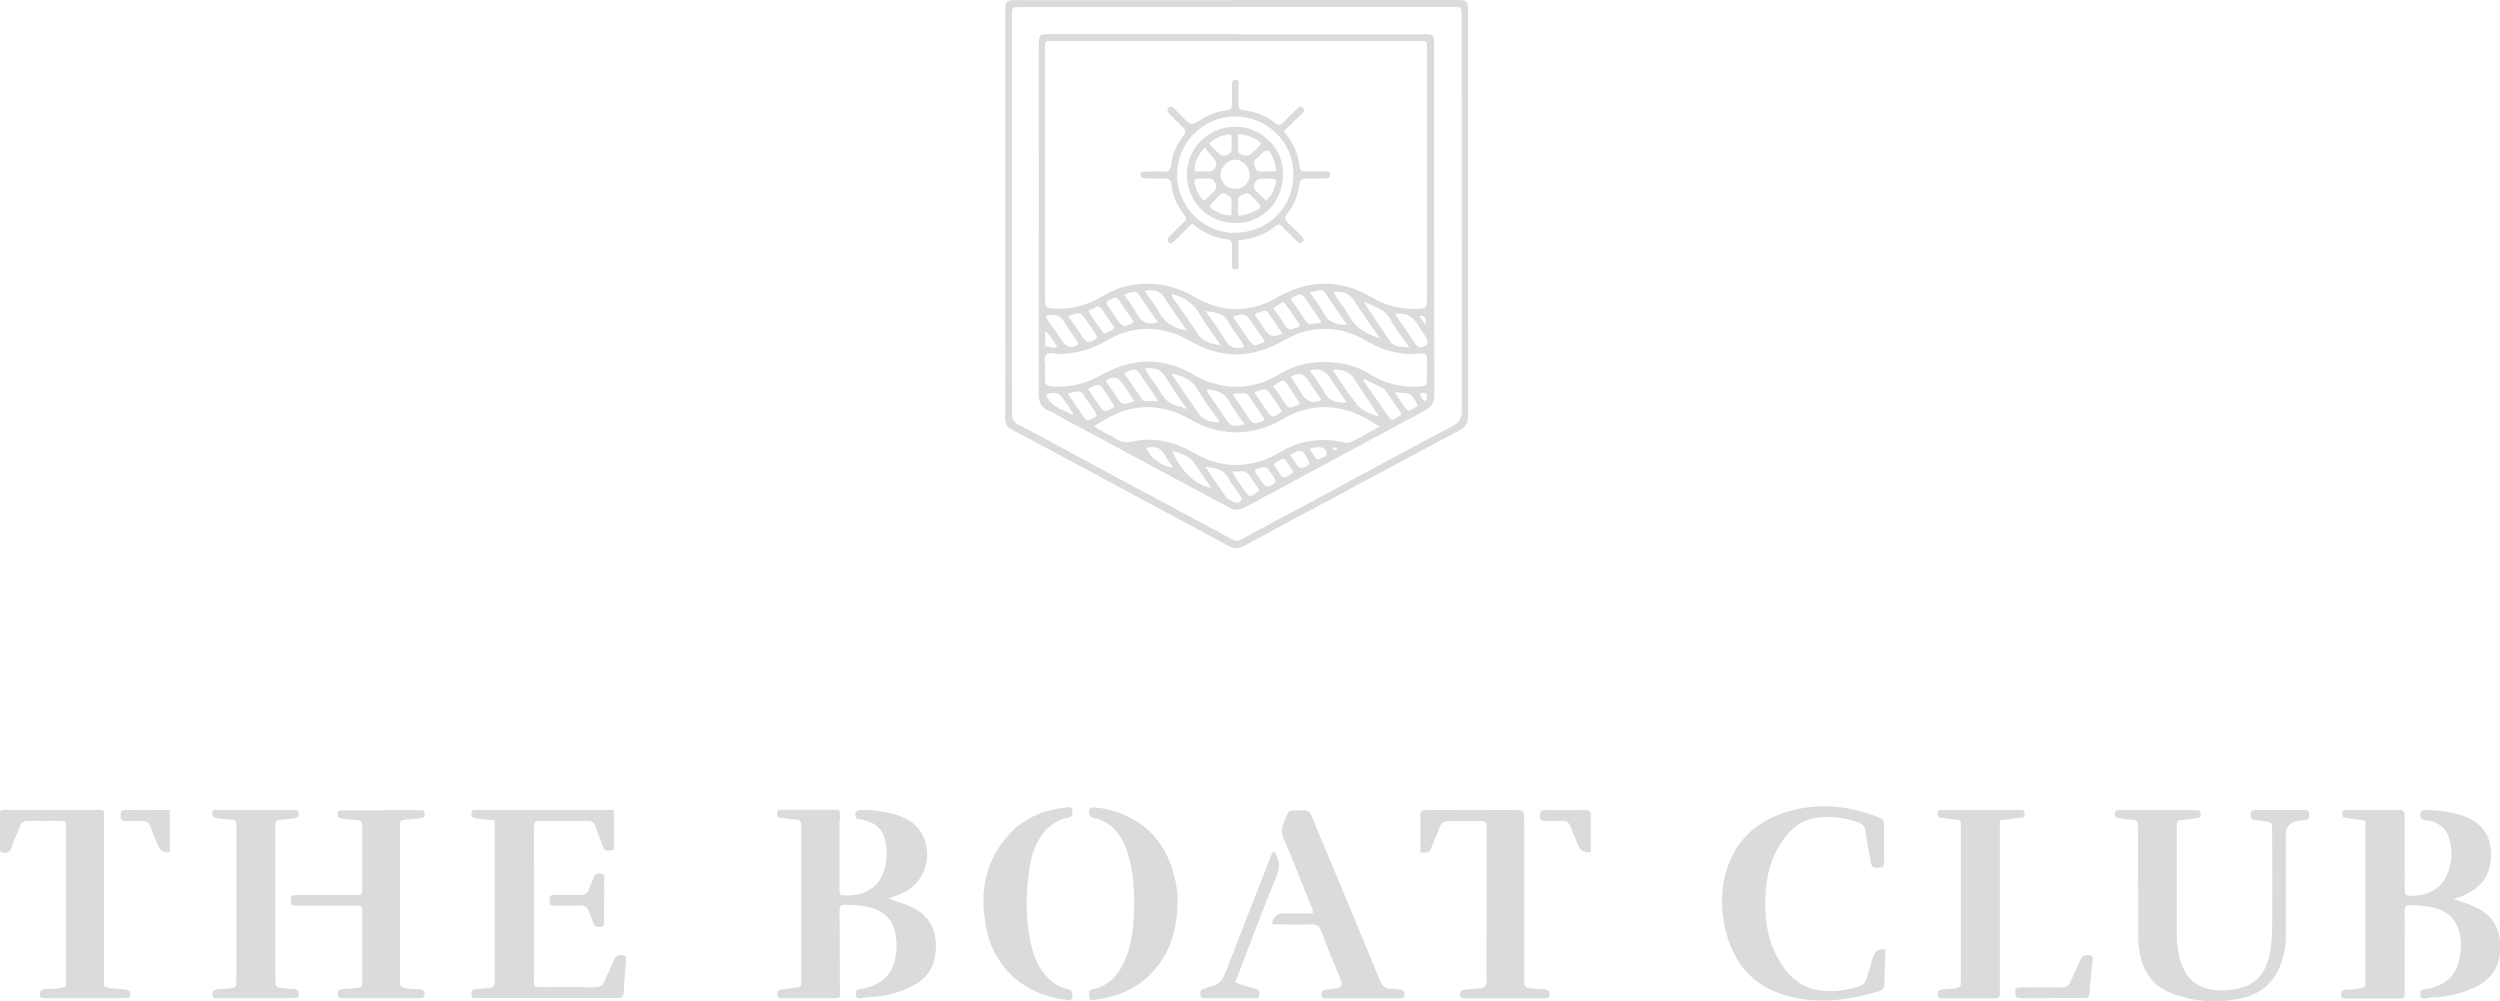 <svg viewBox="0 0 156.86 62.82" xmlns="http://www.w3.org/2000/svg" data-sanitized-data-name="Layer 2" data-name="Layer 2" id="Layer_2">
  <defs>
    <style>
      .cls-1 {
        fill: #dcdbdb;
        stroke-width: 0px;
      }
    </style>
  </defs>
  <g data-sanitized-data-name="Layer 1" data-name="Layer 1" id="Layer_1-2">
    <g>
      <g>
        <path d="m148.4,51.49c-.41-.06-.81-.13-1.21-.17-.19-.02-.23-.1-.23-.27,0-.2.1-.23.27-.23,1.1,0,2.2,0,3.3,0,.27,0,.35.1.35.36,0,1,0,1.99,0,2.99,0,.55.01,1.1,0,1.65,0,.28.07.39.37.39,1.36.01,2.43-.68,2.56-2.49.03-.39-.04-.77-.15-1.14-.22-.73-.79-1.05-1.51-1.13-.25-.03-.3-.13-.3-.34,0-.21.07-.29.28-.28.86,0,1.71.1,2.52.4.99.37,1.56,1.08,1.64,2.14.08,1.1-.29,2-1.27,2.58-.33.2-.69.35-1.08.47.32.1.64.19.95.31.96.36,1.72.92,1.93,2.01.22,1.15-.06,2.4-1.29,3.08-.82.45-1.7.67-2.62.75-.24.02-.49,0-.73.07-.18.04-.33,0-.32-.23,0-.17-.01-.31.23-.33.24-.02.48-.1.71-.17.74-.25,1.25-.73,1.45-1.51.16-.6.22-1.18.09-1.8-.17-.78-.61-1.32-1.37-1.57-.56-.18-1.15-.23-1.74-.24-.27,0-.35.1-.35.36.01.71,0,1.42,0,2.14,0,.96,0,1.91,0,2.87,0,.49,0,.5-.45.5-1.08,0-2.16,0-3.24,0-.15,0-.29-.02-.3-.22-.01-.19.05-.32.26-.34.08,0,.16,0,.24,0,.34-.04.69-.06,1.02-.18v-10.39Z" class="cls-1"></path>
        <path d="m55.76,56.39c.47.16.86.27,1.23.43,1.04.43,1.68,1.17,1.73,2.35.06,1.24-.39,2.17-1.53,2.73-.81.4-1.67.62-2.58.66-.18,0-.36.03-.54.06-.16.03-.34.04-.37-.2-.02-.2,0-.34.27-.36.37-.03.71-.16,1.04-.33.52-.26.87-.66,1.05-1.21.23-.69.26-1.38.09-2.09-.19-.78-.7-1.23-1.42-1.45-.54-.16-1.11-.21-1.69-.21-.25,0-.37.07-.36.34.01,1.65.01,3.3.02,4.94,0,.1.01.2.02.3.01.21-.09.28-.29.28-.53,0-1.06,0-1.59,0-.55,0-1.1,0-1.65,0-.16,0-.39.08-.42-.21-.03-.33.18-.34.43-.36.26-.01.52-.09.78-.1.26,0,.3-.14.29-.35,0-.1,0-.2,0-.31,0-3.05,0-6.1,0-9.16,0-.1,0-.2,0-.31.02-.27-.06-.41-.37-.41-.3,0-.6-.09-.91-.11-.2-.01-.23-.1-.23-.27,0-.2.11-.23.27-.23,1.2,0,2.4,0,3.6,0,.17.29.04.58.04.85,0,1.36,0,2.73,0,4.09,0,.43.01.43.44.43,1.42.02,2.31-.74,2.49-2.14.04-.3.05-.61.01-.91-.11-1.01-.54-1.49-1.52-1.7-.13-.03-.29.03-.38-.13-.13-.24.01-.48.3-.48.82,0,1.62.09,2.4.36,1.13.41,1.71,1.2,1.76,2.37.04,1.08-.57,2.06-1.6,2.52-.24.11-.49.18-.83.31Z" class="cls-1"></path>
        <path d="m134.15,55.46c0-1.2,0-2.4,0-3.6,0-.3-.07-.44-.4-.43-.26.01-.52-.07-.78-.09-.19-.02-.3-.08-.28-.3.01-.21.15-.21.3-.21,1.61,0,3.22,0,4.83,0,.18,0,.25.06.26.24,0,.18-.07.25-.24.27-.28.03-.56.07-.84.1-.41.04-.41.04-.42.46,0,1.2,0,2.4,0,3.6,0,1.02,0,2.03,0,3.05,0,.53.06,1.05.19,1.57.32,1.3,1.13,1.96,2.47,2.02.41.02.81-.03,1.21-.12.96-.21,1.57-.8,1.85-1.74.2-.67.25-1.36.26-2.04.03-2.05.01-4.11,0-6.17,0-.47,0-.47-.49-.54-.18-.03-.36-.08-.54-.08-.24,0-.31-.1-.32-.33,0-.26.12-.3.34-.3,1,0,2,0,2.99,0,.2,0,.35.02.35.29,0,.23-.07.34-.31.34-.12,0-.24.05-.36.06q-.8.08-.8.91c0,2.14,0,4.27,0,6.41,0,.62-.13,1.21-.36,1.78-.43,1.09-1.24,1.75-2.36,2.01-1.48.34-2.95.26-4.38-.27-1.2-.44-1.84-1.35-2.07-2.57-.08-.4-.09-.8-.09-1.21,0-1.04,0-2.08,0-3.11Z" class="cls-1"></path>
        <path d="m31.05,51.49c-.43-.05-.81-.1-1.19-.15-.19-.02-.29-.09-.28-.31.01-.21.14-.21.29-.21,2.87,0,5.74,0,8.65,0,0,.86,0,1.68,0,2.51-.57.08-.58.09-.76-.38-.13-.34-.26-.68-.37-1.03-.09-.28-.23-.43-.56-.42-.98.02-1.96.02-2.93,0-.34,0-.41.13-.4.43.01.77,0,1.55,0,2.32,0,2.4,0,4.8,0,7.21,0,.47,0,.48.46.48,1.12,0,2.24-.02,3.36.01.36,0,.51-.14.63-.43.18-.43.4-.85.57-1.28.1-.25.27-.33.52-.31.19.01.25.09.24.26-.05.73-.11,1.46-.16,2.18-.01.19-.12.24-.28.25-.12,0-.24,0-.37,0-2.77,0-5.54,0-8.31,0-.12,0-.24,0-.37,0-.16,0-.21-.09-.21-.23,0-.15.02-.3.2-.32.28-.03.57-.05.85-.07.29-.02.46-.13.41-.46-.01-.1,0-.2,0-.3,0-3.03,0-6.07,0-9.1,0-.22,0-.44,0-.66Z" class="cls-1"></path>
        <path d="m118.3,59.57c-.02.73-.06,1.45-.07,2.18,0,.24-.08.37-.31.44-1.9.57-3.82.83-5.77.3-2.18-.59-3.42-2.09-3.91-4.25-.25-1.1-.28-2.22,0-3.32.56-2.2,2.04-3.51,4.19-4.07,1.85-.48,3.66-.27,5.43.43.23.09.37.19.36.47-.02.77,0,1.55,0,2.32,0,.2-.02.38-.28.37-.23,0-.5.08-.55-.3-.1-.66-.26-1.31-.34-1.97-.04-.34-.21-.49-.51-.59-.82-.29-1.67-.38-2.53-.28-.86.1-1.5.58-2.02,1.25-.78,1.02-1.13,2.18-1.21,3.45-.09,1.42.06,2.8.75,4.08.64,1.2,1.57,2.02,3,2.1.71.04,1.42-.07,2.1-.29.25-.08.41-.22.49-.49.13-.47.28-.93.42-1.4q.16-.52.77-.42Z" class="cls-1"></path>
        <path d="m6.52,61.87c.36.2.74.14,1.1.2.12.02.25,0,.36.04.16.04.22.16.2.32-.02.16-.12.2-.25.2-.1,0-.2,0-.31,0-1.53,0-3.06,0-4.58,0-.04,0-.08,0-.12,0-.19-.02-.45.06-.43-.27.01-.29.24-.28.44-.3.4-.03.81,0,1.22-.19v-.67c0-2.97,0-5.95,0-8.92,0-.1,0-.2,0-.31-.01-.46-.01-.46-.48-.47-.63,0-1.26.01-1.89,0-.29,0-.44.11-.54.37-.17.46-.38.9-.54,1.36-.09.24-.23.29-.46.28-.2,0-.24-.1-.24-.26,0-.79,0-1.58,0-2.36.23-.12.44-.07.64-.07,1.75,0,3.5,0,5.26,0,.68,0,.63-.11.63.61,0,3.26,0,6.52,0,9.77v.66Z" class="cls-1"></path>
        <path d="m89.12,53.48c0-.78.01-1.54,0-2.29,0-.3.11-.37.39-.37,1.89.01,3.79.01,5.68,0,.31,0,.45.1.44.41,0,.2.01.41.01.61,0,3.12,0,6.23,0,9.35,0,.14.01.29,0,.43-.03.26.11.37.34.39.3.03.61.05.91.06.23,0,.34.09.33.33,0,.24-.16.24-.33.24-1.65,0-3.3,0-4.95,0-.17,0-.33,0-.34-.24,0-.21.13-.29.3-.31.32-.03.65-.05.97-.08.28-.02.41-.15.4-.46-.02-1.24,0-2.48,0-3.73,0-1.87,0-3.75,0-5.62,0-.7.11-.68-.7-.68-.55,0-1.1.01-1.65,0-.31,0-.49.09-.59.39-.15.42-.33.83-.51,1.24-.16.36-.17.36-.7.34Z" class="cls-1"></path>
        <path d="m23.92,50.83c.79,0,1.59,0,2.38,0,.15,0,.33-.04.35.22.01.23-.12.27-.3.29-.32.03-.64.08-.97.1-.21.01-.29.09-.28.3,0,.12,0,.24,0,.37,0,3.07,0,6.14,0,9.21,0,.1,0,.2,0,.3-.03.27.12.37.35.39.28.03.57.05.85.06.22,0,.35.09.34.32,0,.24-.17.24-.34.24-1.59,0-3.18,0-4.76,0-.16,0-.34.02-.35-.23-.01-.23.11-.33.33-.34.24-.01.49-.03.73-.05.47-.05.48-.06.48-.5,0-1.4,0-2.81,0-4.21,0-.48,0-.48-.52-.48-1.1,0-2.2,0-3.3,0-.14,0-.28,0-.43,0-.24,0-.23-.17-.23-.33,0-.18.03-.33.25-.33.31,0,.61,0,.92,0,.96,0,1.91,0,2.87,0,.42,0,.44-.02.44-.45,0-1.28,0-2.56,0-3.84,0-.32-.1-.42-.42-.42-.3,0-.6-.07-.9-.1-.18-.02-.23-.12-.23-.29,0-.21.14-.21.29-.21.81,0,1.63,0,2.44,0Z" class="cls-1"></path>
        <path d="m17.33,51.48c-.08.18-.05.36-.05.54,0,3.11,0,6.23,0,9.34,0,.59,0,.59.59.65.18.02.36.05.55.05.23,0,.34.09.33.33,0,.24-.16.24-.33.24-.73,0-1.47,0-2.2,0-.84,0-1.67,0-2.51,0-.18,0-.38.04-.38-.25,0-.25.16-.3.36-.31.26-.02.53-.04.79-.06.24-.02.38-.12.35-.38-.01-.16,0-.33,0-.49,0-2.99,0-5.98,0-8.98,0-.14,0-.29,0-.43,0-.2-.06-.29-.28-.3-.32-.01-.64-.07-.97-.1-.21-.02-.27-.12-.26-.32.02-.22.16-.19.3-.19,1.61,0,3.22,0,4.83,0,.15,0,.28,0,.29.21.01.21-.08.29-.27.31-.38.04-.76.09-1.14.14Z" class="cls-1"></path>
        <path d="m125.48,51.49v.68c0,3.22,0,6.43,0,9.65,0,.16-.01.33,0,.49.02.23-.07.33-.31.33-1.08,0-2.16,0-3.24,0-.16,0-.34.03-.36-.22-.02-.28.14-.34.38-.35.24,0,.49-.04.73-.06.24-.02.38-.12.35-.38-.01-.12,0-.24,0-.37,0-3.03,0-6.06,0-9.1,0-.14,0-.29,0-.43,0-.19-.05-.29-.27-.3-.32-.02-.64-.08-.97-.12-.19-.02-.23-.12-.22-.29,0-.16.1-.2.24-.2.22,0,.45,0,.67,0,1.3,0,2.61,0,3.91,0,.14,0,.29,0,.43,0,.15,0,.21.08.21.23,0,.14-.03.24-.19.25-.44.05-.88.11-1.36.17Z" class="cls-1"></path>
        <path d="m79.81,57.93q.16-.62.72-.62c.61,0,1.22,0,1.84,0,.04-.26-.1-.45-.18-.64-.53-1.34-1.06-2.68-1.63-4-.16-.37-.18-.67-.02-1.03.42-.95.12-.76,1.21-.8.29,0,.43.08.54.35.44,1.09.91,2.17,1.36,3.26.98,2.36,1.97,4.72,2.94,7.08.14.35.35.52.72.51.16,0,.32.04.48.04.22,0,.35.09.34.33,0,.24-.18.23-.35.23-.02,0-.04,0-.06,0-1.47,0-2.93,0-4.4,0-.17,0-.39.05-.41-.23-.01-.29.17-.31.4-.33,1.02-.1,1.02-.11.63-1.06-.35-.87-.72-1.72-1.04-2.6-.12-.33-.3-.43-.63-.42-.65.02-1.3,0-1.95,0-.18,0-.36.04-.53-.06Z" class="cls-1"></path>
        <path d="m73.89,56.49c-.02,1.96-.52,3.47-1.77,4.7-.97.96-2.17,1.39-3.49,1.55-.12.02-.27.02-.28-.14-.01-.19-.11-.43.17-.51.31-.09.62-.18.9-.36.63-.41.98-1.01,1.24-1.68.31-.78.43-1.61.47-2.44.06-1.19.05-2.4-.23-3.57-.17-.69-.39-1.36-.89-1.91-.38-.42-.83-.71-1.39-.81-.24-.04-.29-.17-.29-.38,0-.19.04-.29.28-.28.45.02.89.11,1.31.24,2.11.67,3.33,2.15,3.81,4.27.12.51.17,1.04.16,1.33Z" class="cls-1"></path>
        <path d="m66.92,50.65c.18,0,.35-.03.36.19,0,.2.06.4-.25.46-.73.14-1.3.55-1.71,1.16-.42.62-.62,1.32-.73,2.05-.24,1.59-.25,3.19.11,4.77.18.78.48,1.5,1.06,2.09.34.34.75.57,1.2.68.25.06.34.16.33.41,0,.24-.1.32-.33.29-2.7-.31-4.48-2.01-5.01-4.23-.51-2.15-.29-4.2,1.19-5.97.99-1.19,2.31-1.75,3.78-1.88Z" class="cls-1"></path>
        <path d="m79.93,53.37c.29.48.44.9.21,1.48-.91,2.23-1.75,4.49-2.63,6.77.38.21.8.29,1.2.4.25.06.34.18.31.42-.04.25-.23.19-.38.19-1,0-1.99,0-2.99,0-.14,0-.3.03-.33-.17-.02-.18-.03-.37.22-.42.14-.03.26-.12.4-.14.55-.09.79-.45.98-.94.88-2.31,1.79-4.61,2.69-6.91.09-.22.15-.46.32-.68Z" class="cls-1"></path>
        <path d="m128.78,62.63c-.57,0-1.14,0-1.71,0-.6,0-.61-.01-.62-.33,0-.34,0-.35.59-.35.75,0,1.51-.02,2.26,0,.35.02.52-.12.64-.42.19-.45.41-.88.6-1.33.1-.24.27-.28.49-.27.2,0,.3.09.27.3-.07.68-.15,1.37-.19,2.05-.02.27-.12.35-.37.34-.65-.01-1.3,0-1.96,0Z" class="cls-1"></path>
        <path d="m37.9,56.47c0,.45,0,.89,0,1.34,0,.15.04.34-.21.35-.19,0-.37.02-.45-.21-.08-.23-.19-.45-.25-.68-.1-.34-.28-.48-.66-.46-.53.04-1.06,0-1.58.01-.22,0-.28-.1-.27-.29.01-.18-.04-.38.26-.38.55,0,1.1-.01,1.65,0,.31,0,.5-.09.58-.4.06-.21.18-.41.25-.62.08-.25.23-.37.5-.32.28.05.19.27.19.44.01.41,0,.81,0,1.22Z" class="cls-1"></path>
        <path d="m99.8,53.48q-.59.03-.77-.42c-.16-.39-.34-.78-.48-1.18-.1-.27-.25-.39-.54-.37-.36.02-.73,0-1.1,0-.25,0-.29-.14-.29-.35,0-.22.05-.34.31-.33.85.01,1.71.01,2.56,0,.24,0,.32.09.32.31,0,.77,0,1.54,0,2.34Z" class="cls-1"></path>
        <path d="m10.66,50.83v2.63q-.54.08-.72-.36c-.16-.39-.35-.78-.48-1.18-.1-.3-.26-.43-.57-.41-.34.02-.69,0-1.04,0-.28.01-.27-.17-.28-.36,0-.21.03-.34.3-.33.91.02,1.83,0,2.79,0Z" class="cls-1"></path>
      </g>
      <g>
        <path d="m77.61,0c4.5,0,9,0,13.51,0,.14,0,.29,0,.43,0,.46.02.53.09.56.53,0,.1,0,.2,0,.31,0,8.41,0,16.82.01,25.22,0,.48-.15.74-.56.95-2.82,1.49-5.62,3.01-8.44,4.52-1.68.9-3.37,1.79-5.05,2.72-.37.2-.66.18-1.02-.01-2.57-1.4-5.15-2.78-7.73-4.16-1.95-1.05-3.9-2.1-5.86-3.14-.33-.17-.39-.4-.39-.74.01-2.48,0-4.97,0-7.45,0-5.92,0-11.85,0-17.77,0-.16,0-.33,0-.49.02-.37.1-.46.47-.48.14-.01.29,0,.43,0,4.54,0,9.09,0,13.63,0Zm-.01.44c-4.5,0-9,0-13.51,0-.6,0-.6,0-.6.6,0,.1,0,.2,0,.31,0,7.49,0,14.98,0,22.47,0,.67.02,1.34,0,2.01-.02.41.1.67.49.86.93.46,1.83.97,2.74,1.46,2.08,1.12,4.15,2.23,6.23,3.35,1.43.77,2.86,1.54,4.3,2.31.2.11.37.18.62.04,1.32-.73,2.65-1.42,3.98-2.13,3.1-1.67,6.18-3.35,9.29-4.99.45-.24.58-.5.58-.99-.01-8.18-.01-16.37-.01-24.55,0-.1,0-.2,0-.31-.02-.42-.02-.43-.46-.44-.14,0-.29,0-.43,0-4.4,0-8.8,0-13.2,0Z" class="cls-1"></path>
        <path d="m77.59,2.15c3.81,0,7.62,0,11.43,0,.16,0,.33,0,.49,0,.4.02.45.08.47.47,0,.14,0,.28,0,.43,0,7.23,0,14.45.02,21.68,0,.56-.19.82-.66,1.07-2.87,1.52-5.73,3.08-8.59,4.62-.88.47-1.76.93-2.63,1.41-.36.2-.67.21-1.03,0-1.5-.82-3.01-1.61-4.51-2.42-2.06-1.11-4.12-2.21-6.17-3.32-.18-.1-.35-.22-.53-.29-.57-.2-.72-.58-.71-1.17.02-7.19.01-14.37.01-21.56,0-.08,0-.16,0-.24,0-.66.04-.69.69-.69,3.91,0,7.82,0,11.73,0Zm-10.48,23.78c.04.08.13.12.19.06.08-.07-.03-.12-.07-.17-.11-.29-.33-.5-.49-.75-.3-.44-.49-.5-1.11-.32.26.71.9.92,1.49,1.18Zm7.09-.37c.04.08.13.12.19.06.08-.07-.03-.12-.07-.17-.41-.61-.83-1.2-1.21-1.82-.3-.5-.72-.58-1.27-.52.25.55.67.95.94,1.45.31.58.78.91,1.42.99Zm3.39-22.99c-3.79,0-7.58,0-11.37,0-.72,0-.65-.07-.65.66,0,5.11,0,10.22,0,15.33,0,.79,0,.79.8.81.18,0,.37,0,.55-.02.84-.09,1.62-.37,2.34-.81.97-.58,2.03-.8,3.16-.72.94.06,1.78.37,2.58.84,1.69.97,3.41.99,5.1.02,2.03-1.17,4.04-1.18,6.06.02.81.48,1.69.69,2.62.68.75,0,.75-.02.75-.74,0-5.13,0-10.26,0-15.39,0-.12,0-.24,0-.37.02-.24-.1-.33-.33-.31-.14.01-.29,0-.43,0-3.73,0-7.46,0-11.18,0Zm-12.02,20.55c0,.25.02.46,0,.66-.04.33.14.43.41.46.12.01.24.02.36.02,1.05.03,1.99-.3,2.9-.8,1.92-1.06,3.84-1.03,5.73.09.26.16.53.29.82.39,1.58.56,3.07.4,4.5-.47,1.2-.73,2.51-.89,3.88-.67.65.11,1.25.34,1.81.69.93.58,1.94.83,3.02.77.49-.03.52-.06.53-.53,0-.35,0-.69,0-1.04,0-.52-.03-.56-.56-.5-.81.08-1.58-.07-2.33-.35-.43-.16-.83-.42-1.25-.64-1.07-.55-2.19-.7-3.37-.44-.63.14-1.18.44-1.73.74-1.87,1-3.73.98-5.57-.08-1.79-1.03-3.59-1.07-5.38,0-.88.53-1.83.75-2.84.8-.29.01-.66-.19-.86.05-.19.22-.04.59-.07.84Zm20.99,3.64c-.38-.22-.66-.41-.97-.57-1.72-.88-3.43-.87-5.12.11-.23.13-.45.28-.7.37-1.73.7-3.42.6-5.04-.33-1.15-.66-2.36-.96-3.68-.7-.89.17-1.63.62-2.4,1.1.45.36.95.51,1.37.79.3.2.61.26.98.18,1.04-.23,2.07-.12,3.05.28.45.18.87.44,1.31.66.84.42,1.72.59,2.66.5.82-.08,1.58-.35,2.29-.77,1.12-.68,2.34-.9,3.63-.7.27.04.56.19.84.05.58-.29,1.14-.61,1.79-.97Zm-13.06-3.31c.57.84,1.14,1.68,1.72,2.51.27.39.8.59,1.31.51-.47-.67-.97-1.31-1.38-2.01-.37-.64-.94-.9-1.65-1.01Zm0-5c.07.26.21.41.32.57.42.62.89,1.21,1.27,1.85.33.55.84.69,1.5.79-.49-.71-.95-1.32-1.34-1.98-.39-.65-.94-1.04-1.74-1.23Zm13.07,2.77c-.55-.8-1.1-1.58-1.63-2.39-.31-.46-.72-.58-1.27-.51.28.56.71.98.98,1.5.4.77,1.11,1.13,1.93,1.41Zm-2.96,1.99c.54.78,1,1.52,1.55,2.19.33.41.87.57,1.37.74-.49-.79-1.04-1.51-1.51-2.29-.32-.52-.73-.7-1.41-.65Zm4.83-1.41c-.44-.64-.87-1.13-1.16-1.7-.38-.73-1.08-.88-1.73-1.18.55.86,1.13,1.69,1.69,2.53.12.17.28.24.45.27.2.04.4.04.74.08Zm-13.96-1.06c-.49-.7-.97-1.33-1.38-2.01-.31-.51-.7-.59-1.29-.48.33.47.67.88.91,1.33.36.69.93,1.03,1.76,1.15Zm3.6,1.03c-.28-.59-.72-1.01-.99-1.54-.3-.58-.81-.63-1.45-.71.46.67.9,1.25,1.27,1.87.29.48.66.5,1.17.39Zm-2.34,2.67c-.02.16.07.24.14.34.33.48.67.97,1,1.45.37.55.41.56,1.21.39-.33-.48-.68-.92-.95-1.41-.31-.58-.8-.74-1.4-.77Zm9.86-.65l-.08.06c.54.78,1.09,1.55,1.63,2.33.24.34.43,0,.62-.06.24-.09.11-.25.02-.38-.27-.38-.54-.76-.8-1.14-.09-.13-.19-.25-.35-.32-.35-.15-.69-.32-1.04-.48Zm-3.4-.52c.33.49.67.92.93,1.39.3.55.78.59,1.38.61-.4-.58-.76-1.11-1.12-1.64q-.38-.56-1.07-.41s-.04.02-.12.06Zm2.31-2.9c-.48-.69-.92-1.32-1.34-1.96-.12-.18-.27-.23-.47-.18-.16.04-.31.07-.52.12.3.43.62.8.83,1.23.31.6.78.82,1.5.8Zm-8.87,8.95c.46.67.86,1.27,1.28,1.86.13.18.37.25.57.34.15.07.28,0,.38-.12.11-.12,0-.22-.07-.32-.25-.37-.54-.72-.75-1.11-.3-.54-.79-.61-1.41-.67Zm-2.09-1.03c.54,1.29,1.48,2.18,2.46,2.32-.34-.49-.68-.94-.98-1.42-.34-.55-.87-.75-1.48-.9Zm13.99-8.56c.44.64.88,1.25,1.29,1.87.17.27.4.2.58.12.25-.1.15-.36.08-.52-.11-.24-.31-.43-.43-.66-.29-.56-.7-.91-1.37-.86-.02,0-.04.01-.15.05Zm-21.89.05c-.02.17.07.28.15.4.3.43.6.86.9,1.29.21.29.42.35.77.25.19-.05.22-.16.12-.31-.26-.39-.55-.75-.78-1.15-.28-.49-.67-.57-1.17-.47Zm4.9-1.27c.27.4.57.78.8,1.21.29.53.69.68,1.3.5-.42-.61-.83-1.21-1.24-1.8-.08-.11-.2-.13-.32-.1-.18.04-.36.06-.54.2Zm2.13,6.66c-.38-.56-.7-1.04-1.03-1.52-.38-.56-.43-.57-1.11-.23.37.54.73,1.07,1.09,1.6.08.11.18.15.31.15.22,0,.43,0,.74,0Zm4.67-.41c.35.52.72,1.02,1.05,1.55.17.26.35.3.61.19.12-.05.28-.05.33-.21-.31-.46-.63-.91-.93-1.36-.12-.18-.24-.31-.49-.25-.17.04-.36-.05-.57.08Zm2.02-3.33c-.31-.45-.59-.87-.88-1.28-.34-.48-.47-.51-1.13-.28.31.46.61.91.92,1.35.37.54.38.54,1.09.21Zm3.55,3.67c-.32-.46-.61-.89-.91-1.32q-.34-.49-.9-.21s-.07.04-.13.08c.21.32.44.62.63.95.29.51.65.8,1.31.5Zm0-4.89c-.37-.53-.73-1.06-1.1-1.59-.11-.16-.24-.19-.41-.1-.14.08-.31.09-.42.25.31.44.62.89.92,1.34.11.16.23.28.45.2.17-.06.36.03.56-.1Zm-15.9-.37c.33.47.65.89.93,1.34.17.29.37.33.63.18.1-.05.24-.07.26-.26-.22-.33-.46-.68-.7-1.02-.37-.51-.37-.51-1.12-.24Zm0,4.91c.32.45.65.9.95,1.38.15.24.3.3.53.15.11-.07.27-.08.32-.25-.22-.43-.56-.78-.79-1.2-.15-.26-.34-.32-.6-.24-.13.04-.28.01-.41.16Zm2.39-5.71c.21.32.44.66.67.99.36.52.48.54,1.07.18-.31-.45-.63-.9-.93-1.35-.11-.16-.24-.22-.41-.13-.14.08-.31.1-.4.31Zm1.76,6.11c-.27-.39-.52-.76-.77-1.13q-.36-.53-.94-.19s-.04.05-.07.09c.27.4.56.8.82,1.2.13.2.27.28.51.19.13-.05.28-.03.45-.16Zm9.29-4.23c-.25-.36-.48-.69-.7-1.02-.35-.51-.22-.44-.81-.29-.07.02-.16.03-.2.12.01.04.02.08.04.11.2.3.4.6.61.9q.38.57,1.06.18Zm-1.77,3.7c.32.46.62.87.89,1.29.16.25.32.28.54.12.09-.07.19-.13.29-.2-.13-.37-.4-.63-.59-.93-.37-.58-.38-.57-1.14-.27Zm1.2-.39c.26.38.5.71.72,1.05.16.27.35.38.63.19.09-.06.26,0,.31-.2-.27-.39-.56-.8-.83-1.22-.13-.21-.27-.2-.44-.08-.11.08-.23.15-.38.26Zm.63-5.29c-.21.12-.41.24-.64.38.29.42.56.79.81,1.17.13.19.27.23.46.13.13-.07.33-.03.4-.27-.36-.43-.6-.96-1.03-1.4Zm-3.21,10.63c.28.57.63,1,.95,1.43.22.29.43-.04.63-.12.2-.09.05-.23-.02-.34-.16-.24-.32-.47-.48-.7-.12-.18-.26-.29-.5-.26-.16.02-.32,0-.58,0Zm-7.38-9.01c-.25-.37-.52-.75-.78-1.14-.12-.18-.24-.26-.45-.12-.12.08-.25.12-.39.19.2.5.57.86.83,1.29.1.16.23.15.36.07.14-.08.31-.12.42-.29Zm-1.66,3.85c.25.37.46.7.68,1.01.31.45.32.45.82.2.05-.03.09-.07.17-.13-.25-.37-.5-.73-.74-1.1-.16-.26-.36-.3-.61-.15-.08.05-.17.09-.32.17Zm3.64,3.69c.31.67.93,1.12,1.72,1.26-.2-.29-.42-.54-.56-.82-.26-.53-.67-.55-1.16-.43Zm6.83,1.41c.03.19.16.32.26.47.09.14.19.26.28.39.09.13.17.19.35.13.45-.17.49-.29.21-.68-.07-.1-.15-.19-.21-.3-.12-.22-.3-.25-.51-.18-.13.04-.28.05-.38.16Zm8.75-4.92c.27.4.49.72.7,1.04.18.27.36.06.52-.01.12-.05.3-.11.19-.3-.18-.31-.33-.66-.78-.66-.18,0-.36-.03-.63-.06Zm-7.57,4.58c.13.2.28.39.4.59.11.19.25.26.44.12.12-.09.3-.11.38-.29-.13-.2-.27-.39-.4-.6-.11-.19-.24-.27-.43-.12-.11.08-.27.09-.38.3Zm1.04-.63c.16.24.3.46.44.68.09.14.19.18.35.12.45-.14.49-.26.23-.66-.03-.05-.08-.1-.1-.15-.13-.3-.34-.28-.59-.17-.1.05-.21.11-.33.18Zm1.2-.37c.14.2.25.35.36.52.12.2.27.13.41.04.12-.08.35-.08.31-.3-.03-.18-.14-.34-.35-.36-.22-.02-.44-.02-.73.1Zm-16.58-6.43c.25-.04.46.17.77,0-.28-.31-.4-.69-.77-.96v.96Zm23.47-1.91c.15.21.26.36.4.55q.09-.64-.4-.55Zm.4,5.34c.09-.1.06-.21.07-.3,0-.11-.02-.21-.15-.22-.08,0-.18,0-.22.04-.09.09,0,.18.05.26.06.08.1.18.25.21Zm-5.72,3.08c.07-.01.15-.01.18-.09,0-.01-.09-.06-.14-.08-.06-.02-.12,0-.13.06-.01.06.02.11.09.11Z" class="cls-1"></path>
        <path d="m80.54,8.22c.58.68.92,1.41,1,2.24.03.25.13.3.35.3.39,0,.77,0,1.16,0,.17,0,.42-.05.41.22,0,.24-.25.22-.43.22-.35,0-.69,0-1.04,0-.28,0-.42.04-.46.38-.09.67-.32,1.3-.76,1.83-.17.21-.2.36.03.56.31.26.58.57.87.86.1.11.2.22.04.36-.12.11-.23.05-.32-.04-.31-.3-.61-.6-.91-.9-.12-.12-.22-.24-.4-.09-.68.56-1.48.82-2.38.92,0,.47.01.92,0,1.36,0,.17.12.48-.2.47-.28-.02-.2-.31-.2-.5,0-.35-.01-.69,0-1.04,0-.22-.07-.32-.3-.35-.81-.1-1.52-.43-2.2-.99-.34.34-.68.68-1.03,1.01-.12.11-.26.34-.44.16-.18-.18,0-.33.14-.46.27-.28.54-.55.82-.82.14-.13.17-.24.03-.41-.45-.59-.77-1.24-.83-2-.02-.22-.15-.31-.38-.31-.35,0-.69,0-1.04,0-.12,0-.24,0-.36-.04-.11-.03-.16-.12-.15-.23,0-.13.1-.16.21-.16.41,0,.82-.03,1.22,0,.34.02.47-.12.5-.44.06-.69.36-1.29.77-1.83.15-.21.15-.34-.04-.51-.24-.22-.46-.46-.69-.69-.09-.09-.18-.17-.24-.27-.05-.08-.06-.2.03-.28.09-.08.2-.07.28,0,.21.19.41.4.61.6.54.54.54.54,1.16.14.47-.3.99-.49,1.54-.56.33-.04.4-.18.39-.47-.02-.39,0-.77,0-1.16,0-.15.04-.3.22-.3.21,0,.19.17.19.31,0,.41.01.81,0,1.22,0,.25.07.37.33.39.74.08,1.42.34,2,.82.19.16.32.1.47-.05.28-.29.58-.58.86-.86.11-.11.23-.21.37-.09.18.15.05.29-.07.41-.36.36-.73.71-1.1,1.07Zm-3.05-.91c-2,0-3.64,1.66-3.64,3.66,0,1.99,1.67,3.66,3.66,3.64,1.99-.03,3.65-1.52,3.64-3.66-.01-2.23-1.8-3.64-3.66-3.64Z" class="cls-1"></path>
        <path d="m80.49,11.01c0,1.67-1.32,3.02-2.98,2.99-1.84-.04-3.02-1.42-3.04-3.01-.01-1.71,1.35-3.04,3.07-3.04,1.63,0,3.08,1.44,2.95,3.07Zm-2.08-.06c-.01-.5-.47-.95-.95-.93-.45.03-.89.5-.88.94.01.52.42.9.96.89.5-.01.88-.41.87-.9Zm-.73-2.52c0,.34,0,.67,0,.99,0,.08,0,.15.08.21.24.18.61.18.81-.03.19-.2.44-.35.55-.63-.42-.33-.86-.56-1.45-.54Zm0,5.08c.32.03.55-.06.77-.15.77-.3.78-.37.21-.93-.06-.06-.12-.11-.17-.17-.14-.19-.3-.13-.48-.06-.21.08-.35.17-.33.43.02.28,0,.57,0,.88Zm-1.81-4.54c.14.26.39.42.57.63.17.2.33.21.58.11.25-.1.26-.26.26-.46,0-.2,0-.4,0-.6,0-.19-.09-.24-.27-.21-.43.07-.8.26-1.13.54Zm-.29.26c-.41.54-.67.95-.61,1.53.29,0,.53,0,.77,0,.23,0,.41-.02.52-.29.11-.26.03-.41-.15-.58-.18-.19-.33-.41-.54-.66Zm-.06,3.36c.27-.13.42-.38.63-.56.18-.15.21-.3.11-.53-.1-.22-.22-.32-.46-.3-.2.01-.4,0-.61,0-.23,0-.28.14-.23.32.1.39.25.77.55,1.07Zm1.75.91c0-.28-.02-.56,0-.83.02-.28-.13-.37-.35-.49-.23-.12-.33.01-.46.14-.14.14-.28.29-.43.43-.16.15-.14.28.04.38.35.19.7.41,1.19.37Zm2.83-2.79c-.06-.23-.09-.43-.16-.62-.29-.8-.43-.83-1-.23-.03.03-.05.06-.09.08-.24.16-.16.36-.09.58.08.24.24.25.42.24.28-.01.56.04.91-.05Zm-.66,1.89c.36-.38.43-.49.55-.89.15-.47.13-.49-.39-.5-.14,0-.28,0-.42,0-.22,0-.35.05-.45.29-.09.24-.05.37.12.52.2.19.4.39.59.58Z" class="cls-1"></path>
      </g>
    </g>
  </g>
</svg>